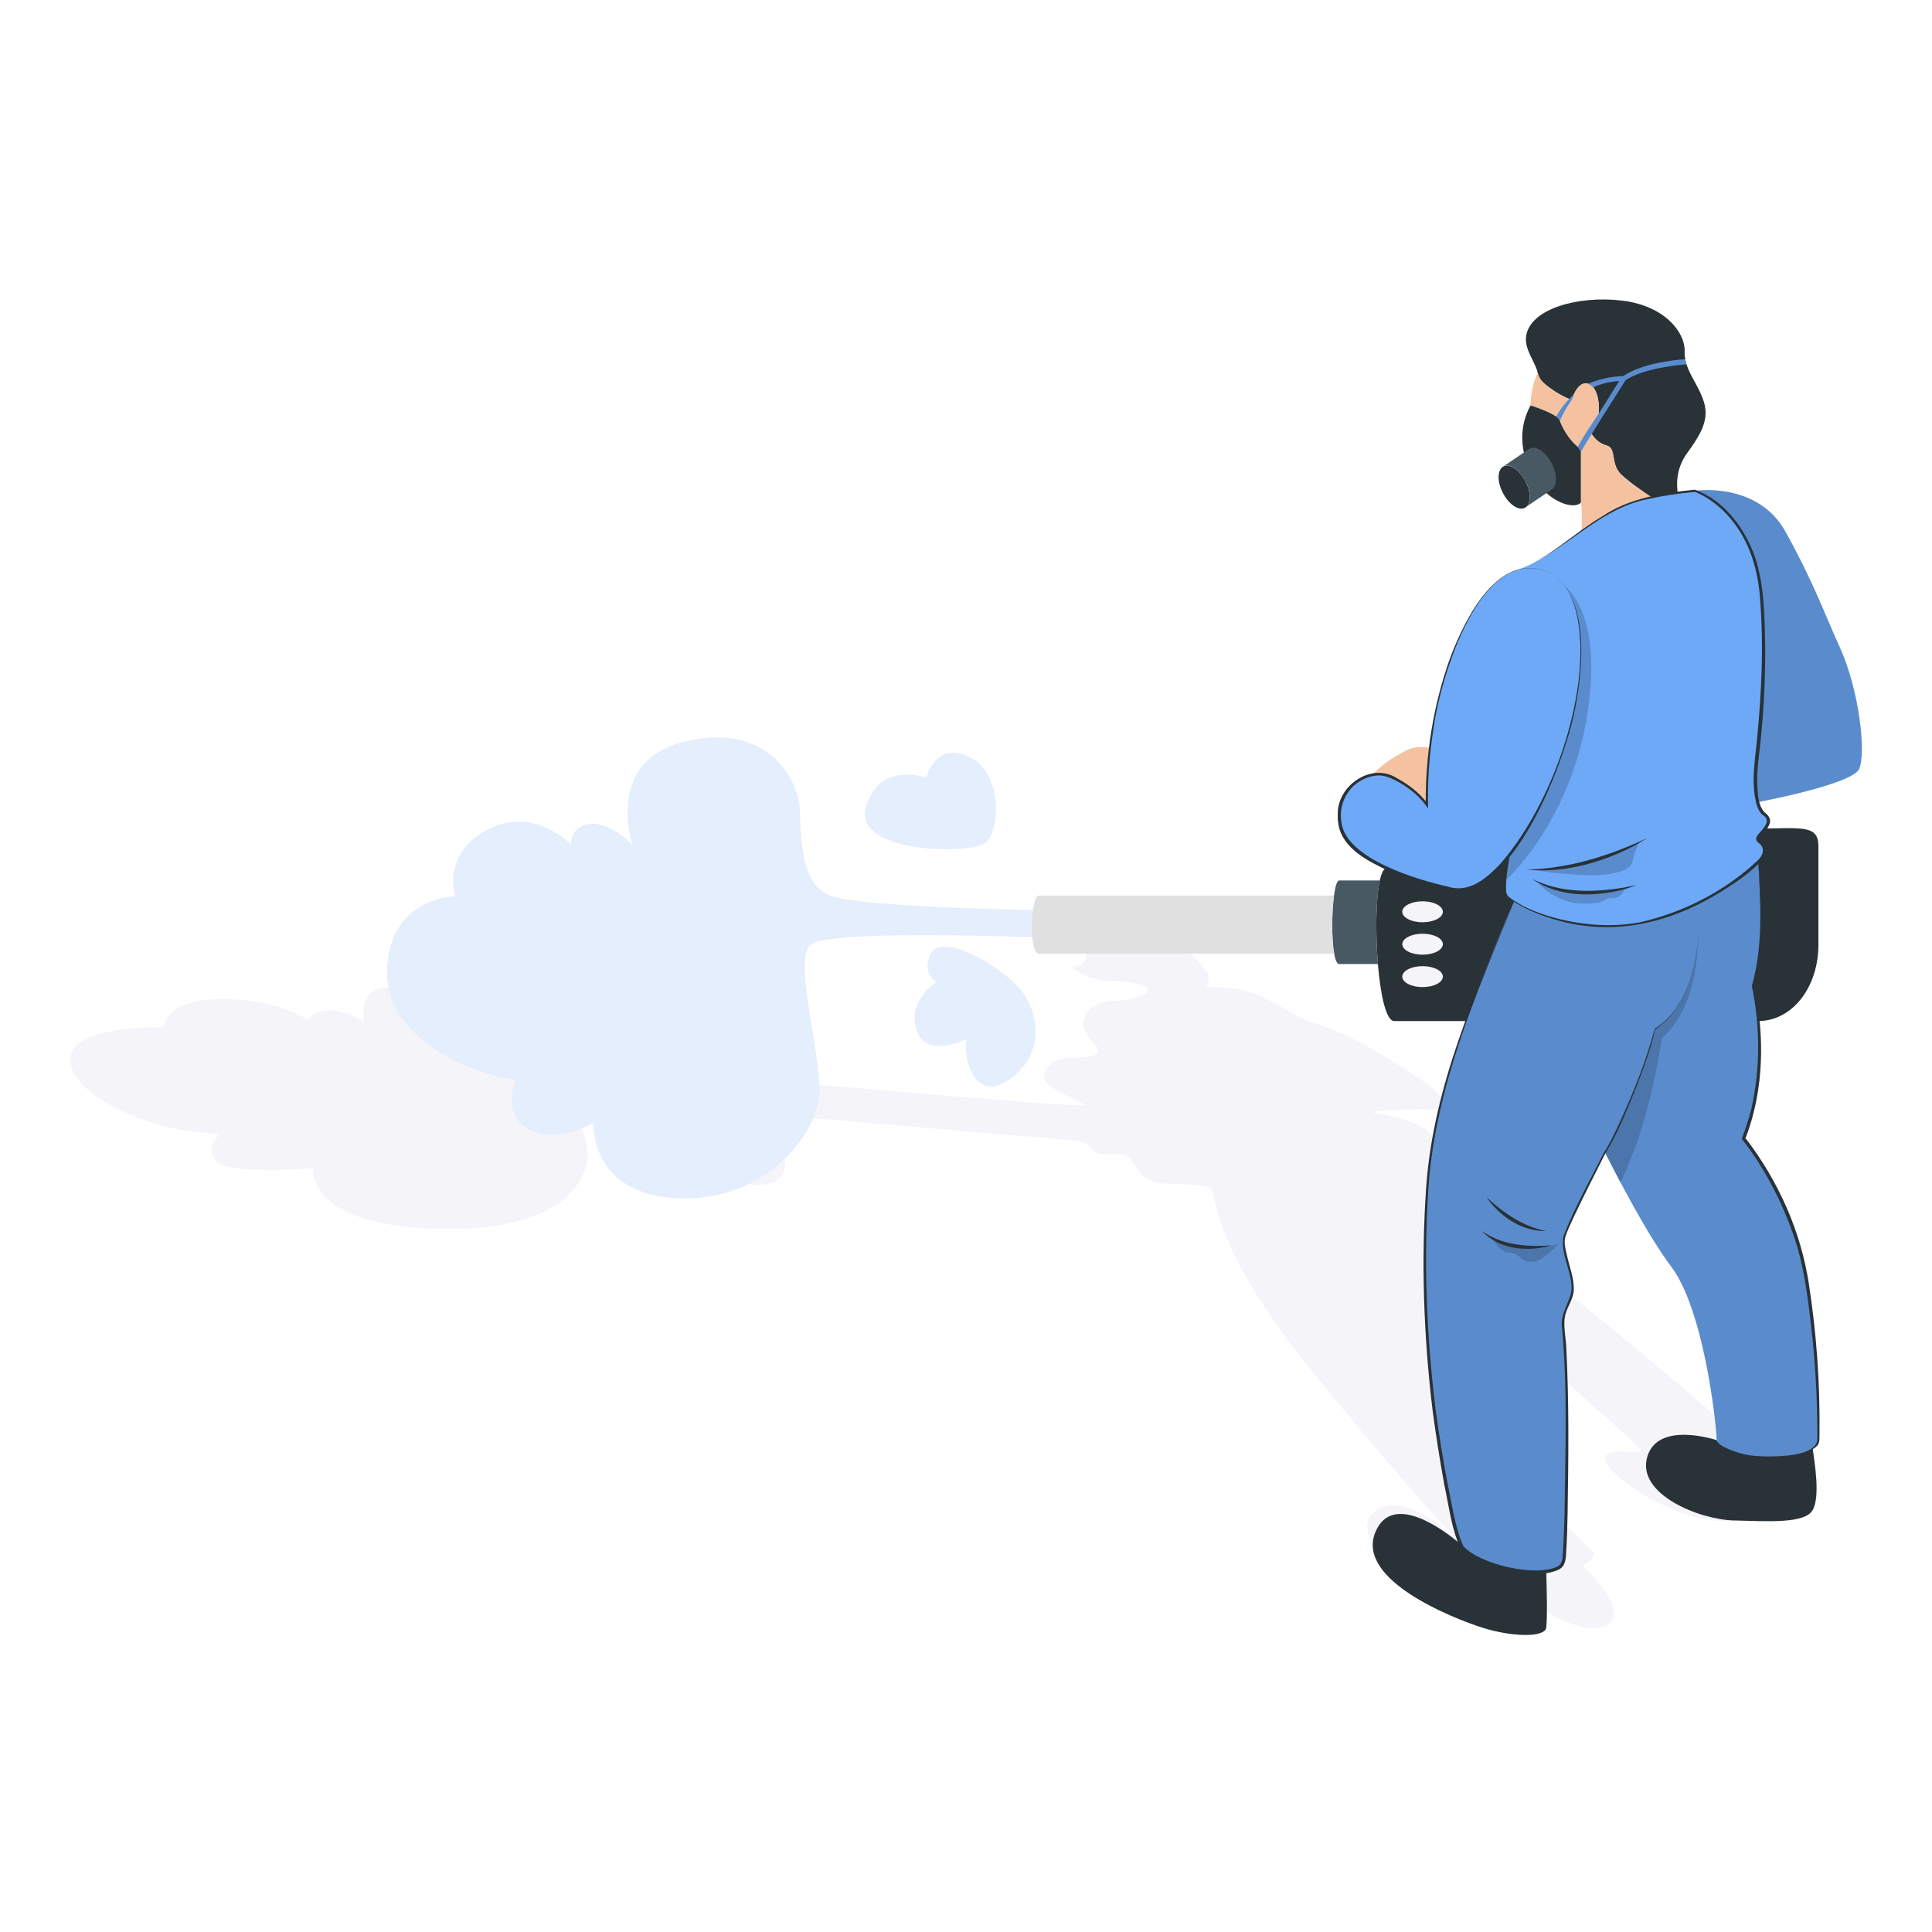 <?xml version="1.0" encoding="UTF-8"?> <svg xmlns="http://www.w3.org/2000/svg" width="800" height="800" viewBox="0 0 800 800" fill="none"><rect width="800" height="800" fill="white"></rect><g clip-path="url(#clip0_2001_213)"><path d="M630.991 660.982C630.991 660.982 652.492 678.266 664.603 673.182C676.714 668.097 655.293 648.281 655.293 648.281C655.293 648.281 661.56 645.146 659.364 642.332C657.167 639.518 632.724 617.009 632.724 617.009V558.224C632.724 558.224 675.565 595.847 678.809 599.625C682.054 603.403 666.698 598.56 664.603 603.403C662.507 608.247 691.081 630.153 715.182 629.892C739.282 629.63 710.89 586.682 710.89 586.682C710.89 586.682 656.099 539.634 640.563 529.143C625.006 518.673 596.875 475.423 593.49 470.7C590.105 465.977 581.178 462.842 571.364 461.295C561.551 459.747 586.014 459.104 592.905 459.426C599.797 459.747 598.044 453.477 589.984 448.171C581.923 442.865 562.175 429.099 545.571 424.094C528.946 419.09 524.876 408.057 499.485 408.72C499.485 408.72 501.682 405.022 499.485 402.208C497.289 399.395 491.647 391.617 483.506 390.974C475.365 390.331 450.579 391.838 449.954 395.315C449.33 398.792 447.919 399.656 445.098 400.058C442.277 400.46 450.74 406.288 460.191 406.288C469.642 406.288 475.486 407.896 475.486 409.906C475.486 411.915 468.634 414.327 463.012 414.327C457.39 414.327 449.531 416.076 448.725 422.828C447.919 429.581 455.173 432.596 454.77 435.208C454.367 437.821 448.524 438.022 442.498 438.022C436.473 438.022 431.637 442.845 432.443 446.845C433.249 450.844 449.148 456.471 449.148 457.677C449.148 458.883 328.021 448.231 328.021 448.231L160.405 409.122C160.405 409.122 148.959 407.494 150.611 423.13C150.611 423.13 135.901 413.021 127.095 422.145C127.095 422.145 115.649 413.664 91.811 413.664C67.972 413.664 67.952 425.401 67.952 425.401C67.952 425.401 29.725 424.094 29.061 438.444C28.416 452.773 62.068 469.394 91.146 469.394C91.146 469.394 84.617 474.941 89.513 480.809C94.41 486.678 129.695 483.743 129.695 483.743C129.695 483.743 125.765 508.845 186.218 508.845C246.671 508.845 251.245 474.961 235.548 459.968L281.955 456.049C281.955 456.049 294.046 492.225 315.285 490.597C336.524 488.969 316.595 461.275 316.595 461.275C316.595 461.275 433.209 471.404 443.365 472.007C453.521 472.609 451.022 477.614 456.04 477.895C461.058 478.176 466.921 476.79 468.876 480.689C470.831 484.588 473.894 489.873 483.123 490.155C492.352 490.436 501.541 490.717 502.105 492.948C502.669 495.179 504.483 519.396 540.392 564.153C576.301 608.93 604.613 639.297 604.613 639.297C604.613 639.297 584.341 617.009 570.357 625.109C556.392 633.208 581.178 653.426 581.178 653.426L631.031 661.023L630.991 660.982Z" fill="#F5F4F9"></path><path d="M430.569 376.865C430.569 376.865 359.92 375.8 344.867 371.238C329.814 366.676 332.091 342.599 330.963 332.973C329.834 323.346 318.469 298.988 284.112 306.927C249.754 314.865 261.966 349.975 261.966 349.975C261.966 349.975 253.724 340.75 244.918 341.112C236.112 341.474 236.394 349.694 236.394 349.694C236.394 349.694 221.341 333.556 202.037 343.464C182.732 353.372 188.415 371.218 188.415 371.218C188.415 371.218 161.714 371.218 160.304 400.962C158.893 430.706 196.092 444.855 213.684 447.126C213.684 447.126 207.437 460.993 218.52 467.525C229.603 474.056 245.784 464.972 245.784 464.972C245.784 464.972 243.789 493.852 279.578 496.123C315.366 498.394 338.358 470.64 339.204 453.075C340.051 435.51 328.424 397.948 335.517 391.255C342.61 384.563 430.589 388.221 430.589 388.221V376.886L430.569 376.865Z" fill="#E4EEFC"></path><path d="M752.965 350.397V391.155C752.965 408.659 742.305 422.808 727.917 422.808H577.329C573.943 422.808 571.606 411.935 570.558 399.174C569.51 386.512 569.671 372.042 571.344 364.566C572.049 361.39 572.976 359.481 574.205 359.481H574.246L616.119 343.162H723.585C745.267 343.162 752.965 340.871 752.965 350.397Z" fill="#283237"></path><path d="M701.842 203.204C701.842 203.204 727.796 199.265 739.383 220.226C750.97 241.188 755.081 253.126 761.851 268.078C769.751 285.462 772.834 311.469 769.872 318.362C766.909 325.255 722.92 333.113 722.92 333.113" fill="#5A8CCD"></path><path d="M730.456 353.593C730.275 354.417 729.429 355.602 728.018 357.049C720.018 365.43 693.54 382.352 670.729 383.437C649.449 384.422 633.449 377.468 627.001 373.208C625.349 372.143 624.321 371.198 623.999 370.655C622.386 367.962 625.369 353.593 625.369 353.593L629.58 235.601C639.656 231.541 646.286 225.854 654.85 219.804C659.706 216.388 665.207 212.851 672.28 209.434C675.243 208.007 679.474 206.841 683.867 205.937C687.656 205.133 691.504 204.51 694.688 204.088C698.859 203.505 701.842 203.244 701.842 203.244C709.62 205.716 725.781 217.815 728.905 242.635C732.008 267.435 729.227 300.013 727.675 312.433C726.104 324.833 727.051 334.761 730.638 337.274C734.245 339.746 731.383 342.841 728.602 345.956C725.801 349.051 731.706 348.126 730.456 353.653V353.593Z" fill="#6EA9F8"></path><path d="M752.945 596.349C752.945 597.595 752.058 598.701 750.587 599.625C741.821 605.192 711.293 605.031 710.87 596.349C710.386 586.22 705.086 541.845 692.008 524.481C682.275 511.558 670.144 488.205 664.583 477.111C656.663 492.546 647.918 509.81 647.535 512.885C647.031 516.743 648.986 521.084 650.92 530.229C652.855 539.413 645.6 540.358 647.535 552.416C649.469 564.495 648.986 635.378 647.535 645.99C647.152 648.743 644.311 650.21 640.24 650.773C628.613 652.28 607.011 646.03 604.553 639.237C601.248 630.093 597.238 607.885 594.316 587.627C591.435 567.369 587.545 522.531 591.918 481.05C595.586 446.021 619.646 389.748 627.001 373.168C633.449 377.428 649.449 384.362 670.729 383.397C693.54 382.332 720.018 365.39 728.018 357.009C728.703 364.365 730.9 392.762 725.862 408.217C725.862 408.217 734.083 441.499 721.993 471.384C721.993 471.384 742.769 496.465 748.088 530.229C753.408 563.992 752.925 587.607 752.925 596.309L752.945 596.349Z" fill="#5A8CCD"></path><path d="M722.799 471.303C722.758 471.424 722.698 471.564 722.658 471.685L722.557 470.982C722.557 470.982 722.718 471.203 722.799 471.303Z" fill="#283237"></path><path d="M753.408 593.214C753.328 594.681 753.751 597.655 752.28 598.801C751.877 599.243 751.333 599.665 750.647 600.067C751.373 605.674 753.791 619.702 750.587 625.289C747.302 631.017 732.229 629.932 717.902 629.59C703.555 629.208 677.741 618.738 682.053 603.403C686.325 588.069 710.869 596.349 710.869 596.349C710.869 598.439 718.849 601.836 724.874 602.66C730.899 603.484 752.199 603.886 752.521 595.987C752.582 582.1 751.917 568.132 750.527 554.325C748.874 539.594 747.383 524.702 742.406 510.754C737.449 496.746 730.376 483.281 721.227 471.544C723.141 466.46 724.874 461.295 725.862 455.929C728.925 440.253 728.643 423.853 725.398 408.237C730.134 391.697 729.066 374.052 728.018 357.049C729.408 373.63 730.839 392.863 726.325 408.157C730.799 428.958 730.476 451.266 722.799 471.303C722.718 471.203 722.638 471.082 722.557 470.982L722.658 471.685C722.698 471.564 722.758 471.424 722.799 471.303C736.381 488.989 745.791 509.971 749.076 532.037C752.179 552.255 753.65 572.755 753.408 593.214Z" fill="#283237"></path><path d="M698.517 187.749C693.902 194.12 694.225 200.973 694.708 204.068C691.524 204.49 687.655 205.113 683.867 205.917C681.046 204.068 674.92 199.948 671.333 196.552C666.577 192.01 669.661 185.619 665.127 184.413C661.439 183.428 659.484 180.433 658.88 179.348C658.739 179.087 658.678 178.946 658.678 178.946C659.001 178.745 659.303 178.484 659.585 178.162C660.008 177.68 660.391 177.057 660.693 176.354C660.693 176.334 660.693 176.314 660.713 176.314C661.439 174.706 661.882 172.596 662.003 170.425C662.225 166.627 661.52 162.587 659.726 160.416C659.363 159.954 658.92 159.572 658.436 159.291C658.195 159.15 657.953 159.05 657.731 158.969C657.711 158.949 657.671 158.949 657.651 158.929C653.157 157.402 650.799 165.622 650.799 165.622C650.799 165.622 645.097 163.712 639.353 158.708C637.903 157.442 637.097 155.955 636.714 154.327C635.646 149.604 631.071 144.66 631.958 139.053C633.751 127.758 653.661 122.312 671.575 124.462C689.469 126.572 697.812 137.787 697.57 145.384C697.529 146.569 697.63 147.695 697.832 148.76C697.953 149.483 698.134 150.167 698.356 150.85C699.827 155.613 703.091 159.592 705.207 165.381C708.068 173.239 704.743 179.187 698.517 187.749Z" fill="#283237"></path><path d="M658.134 289.643C652.895 336.429 625.872 362.395 623.676 364.425C624.139 359.481 625.369 353.593 625.369 353.593L629.6 235.601C629.6 235.601 664.583 232.124 658.134 289.643Z" fill="#5A8CCD"></path><path d="M683.867 205.917C679.474 206.821 675.242 207.987 672.28 209.414C665.207 212.83 659.726 216.368 654.85 219.784C655.031 216.83 655.192 211.584 654.608 208.108V186.081C647.696 180.976 645.56 173.279 645.56 173.279C641.832 170.345 633.751 167.873 633.751 167.873C633.751 167.873 633.61 161.12 636.714 154.327C637.097 155.955 637.882 157.422 639.354 158.708C645.097 163.712 650.819 165.602 650.819 165.602C650.819 165.602 653.459 156.417 658.436 159.271C663.454 162.125 662.97 176.293 658.678 178.926C658.678 178.926 660.593 183.207 665.127 184.393C669.661 185.599 666.577 191.989 671.353 196.511C674.94 199.908 681.046 204.048 683.887 205.897L683.867 205.917Z" fill="#F5C2A1"></path><path d="M654.608 186.081V208.108C651.706 211.243 641.248 207.887 635.384 198.159C630.588 190.201 627.686 179.127 633.752 167.873C633.752 167.873 641.832 170.345 645.56 173.279C645.56 173.279 647.696 180.976 654.608 186.081Z" fill="#283237"></path><path d="M631.958 209.896L631.414 210.278C628.835 211.605 624.744 208.851 622.306 204.108C619.847 199.385 619.968 194.482 622.548 193.135C625.127 191.809 629.218 194.582 631.676 199.305C633.933 203.646 633.973 208.208 631.958 209.916V209.896Z" fill="#283237"></path><path d="M642.296 202.882L631.958 209.876C633.993 208.168 633.933 203.626 631.676 199.265C629.218 194.542 625.127 191.768 622.548 193.095L632.885 186.101L633.429 185.719C636.009 184.393 640.099 187.146 642.537 191.889C644.996 196.612 644.875 201.536 642.296 202.862V202.882Z" fill="#495963"></path><path d="M570.578 399.194H554.538C553.611 399.194 552.926 397.546 552.462 394.933C551.354 388.904 551.455 377.81 552.382 370.836C552.886 367.138 553.611 364.586 554.538 364.586H571.364C569.712 372.062 569.53 386.532 570.578 399.194Z" fill="#495963"></path><path d="M552.442 394.933H430.166C425.894 394.933 426.74 370.836 430.166 370.836H552.362C551.435 377.81 551.334 388.924 552.442 394.933Z" fill="#E0E0E0"></path><path d="M643.545 320.593C627.726 358.979 611.908 367.902 605.58 368.425C599.253 368.947 558.145 358.456 554.961 342.137C552.402 328.933 561.248 322.301 568.039 320.814C569.671 320.472 571.142 320.392 572.351 320.593C578.699 321.638 587.646 328.471 590.81 333.194C590.81 333.194 590.387 323.587 592.059 309.66C593.047 301.48 594.719 291.813 597.641 281.684C605.56 254.332 622.104 226.999 642.034 237.45C657.57 245.569 659.343 282.207 643.505 320.593H643.545Z" fill="#6EA9F8"></path><path d="M615.454 495.681C622.527 502.193 630.628 507.921 640.26 509.729C630.286 510.071 620.936 503.62 615.454 495.681Z" fill="#283237"></path><path d="M629.58 235.601C642.155 230.516 651.807 220.709 663.353 213.876C674.698 206.178 688.441 204.189 701.781 202.762C713.892 207.163 722.295 218.498 726.567 230.235C730.638 242.233 730.638 255.035 730.94 267.536C731 280.076 730.396 292.597 729.207 305.057C728.643 311.308 727.514 317.458 727.615 323.648C727.837 327.948 727.675 333.194 730.738 336.47C732.109 337.374 733.519 339.203 732.753 341.072C731.947 343.504 729.973 345.031 728.602 346.88C728.24 347.523 728.542 347.604 729.025 348.106C730.355 349.051 731.444 350.92 731.182 352.628C731.121 354.376 729.973 355.823 728.824 357.009C724.371 361.591 719.151 365.149 713.832 368.505C688.502 384.523 660.895 389.386 632.966 376.705C629.822 375.137 626.517 373.569 624.039 370.997C623.334 369.992 623.394 368.666 623.374 367.52C623.515 362.817 624.401 358.195 625.328 353.593C624.482 358.195 623.656 362.837 623.595 367.52C623.595 369.048 623.656 370.756 625.066 371.62C630.024 375.398 635.988 377.71 641.913 379.538C653.842 382.995 666.678 384.201 678.91 381.93C696.965 377.911 714.497 368.907 727.937 356.185C730.134 354.155 730.98 350.96 728.179 349.01C726.023 347.383 727.857 345.674 729.066 344.328C730.92 342.218 733.217 339.404 729.852 337.434C728.481 336.229 727.837 334.621 727.353 333.093C724.874 323.808 726.849 314.141 727.675 304.877C729.428 286.266 730.315 267.475 728.864 248.825C728.139 236.445 724.592 224.045 716.371 214.519C712.602 209.896 706.698 205.475 701.822 203.666C695.172 204.329 688.522 205.274 681.993 206.721C661.822 210.841 648.16 228.125 629.52 235.581L629.58 235.601Z" fill="#283237"></path><path d="M634.9 360.185C634.9 360.185 654.749 363.702 666.275 361.913C677.802 360.124 675.323 356.587 677.096 352.668L678.87 348.749C678.87 348.749 654.507 360.305 634.9 360.185Z" fill="#5A8CCD"></path><path d="M636.472 365.149C636.472 365.149 643.323 373.67 654.608 374.132C665.892 374.594 663.676 371.68 667.525 371.922C671.373 372.163 672.885 367.822 672.885 367.822C672.885 367.822 649.046 372.022 636.472 365.149Z" fill="#5A8CCD"></path><path d="M632.18 360.104C649.61 359.642 666.477 354.376 682.154 346.981C680.3 348.126 678.426 349.252 676.512 350.317C663.011 357.331 647.474 361.591 632.18 360.104Z" fill="#283237"></path><path d="M634.417 363.943C646.084 369.831 659.807 369.63 672.421 367.52C674.255 367.199 676.069 366.777 677.922 366.475C676.169 367.098 674.376 367.681 672.582 368.244C660.069 371.52 645.358 371.62 634.417 363.943Z" fill="#283237"></path><path d="M702.93 391.657C702.93 391.657 703.151 416.719 688.099 430.023C688.099 430.023 683.666 463.988 671.011 489.572L664.583 477.131C664.583 477.131 680.26 445.9 685.237 426.124C685.237 426.124 700.189 419.191 702.93 391.677V391.657Z" fill="#4B75AB"></path><path d="M616.764 512.101C616.764 512.101 630.003 519.376 645.217 515.095C645.217 515.095 638.628 522.953 633.751 522.531C628.875 522.109 630.024 519.235 625.006 518.673C619.988 518.11 619.908 514.472 616.784 512.101H616.764Z" fill="#4B75AB"></path><path d="M613.621 509.729C621.943 515.678 632.522 516.361 642.437 515.678C632.804 518.512 620.714 517.487 613.621 509.729Z" fill="#283237"></path><path d="M698.356 150.85C695.091 151.131 680.683 152.418 673.127 157.422C672.28 158.688 655.817 184.674 654.608 187.066L653.338 185.076C655.656 180.454 658.799 176.153 661.903 171.39C665.409 165.983 668.855 160.236 670.487 157.784C666.235 158.085 663.071 158.869 659.726 160.416C659.021 159.713 658.376 159.271 657.731 158.969C657.711 158.949 657.671 158.949 657.651 158.929C661.701 157.1 666.9 155.874 672.119 155.714C681.106 149.785 695.998 148.86 697.832 148.76C697.953 149.484 698.134 150.167 698.356 150.85Z" fill="#5A8CCD"></path><path d="M645.882 174.223L644.411 172.475C644.452 172.314 646.991 167.37 651.646 163.391L650.799 165.622C647.636 170.103 645.882 174.203 645.882 174.243V174.223Z" fill="#5A8CCD"></path><path d="M589.057 381.89C593.698 381.89 597.46 379.946 597.46 377.549C597.46 375.151 593.698 373.208 589.057 373.208C584.416 373.208 580.654 375.151 580.654 377.549C580.654 379.946 584.416 381.89 589.057 381.89Z" fill="#F5F4F9"></path><path d="M589.057 395.315C593.698 395.315 597.46 393.371 597.46 390.974C597.46 388.576 593.698 386.633 589.057 386.633C584.416 386.633 580.654 388.576 580.654 390.974C580.654 393.371 584.416 395.315 589.057 395.315Z" fill="#F5F4F9"></path><path d="M589.057 408.74C593.698 408.74 597.46 406.796 597.46 404.399C597.46 402.001 593.698 400.058 589.057 400.058C584.416 400.058 580.654 402.001 580.654 404.399C580.654 406.796 584.416 408.74 589.057 408.74Z" fill="#F5F4F9"></path><path d="M590.83 333.194C587.666 328.471 578.719 321.638 572.372 320.593C571.163 320.392 569.692 320.472 568.059 320.814C572.734 316.352 576.664 313.639 582.205 310.785C586.054 308.816 589.117 309.278 592.079 309.66C590.407 323.587 590.83 333.194 590.83 333.194Z" fill="#F5C2A1"></path><path d="M642.094 237.45C659.867 248.363 655.071 282.448 650.799 299.752C645.217 320.854 629.5 360.727 607.676 368.626C604.895 369.51 601.933 368.766 599.172 368.304C590.951 366.636 582.931 364.104 575.253 360.747C566.83 356.728 555.908 351.543 554.195 341.333L553.933 339.223V337.073C553.752 325.255 567.878 315.508 578.397 322.201C583.354 324.894 587.908 328.35 591.253 332.953L590.366 333.234C590.205 312.654 593.449 292.014 600.402 272.64C606.507 256.502 620.613 226.899 642.114 237.45H642.094ZM642.094 237.45C612.935 223.422 595.968 282.106 593.449 302.606C591.797 313.257 591.011 324.049 591.354 334.802L590.447 333.495C587.243 329.134 582.669 325.697 577.893 323.165C575.515 322 572.916 320.874 570.236 321.115C560.2 322.04 553.591 331.345 555.545 341.112C558.064 355.703 586.578 364.224 599.394 367.098C608.019 369.892 614.951 364.164 620.673 358.336C640.603 335.947 655.212 296.777 654.406 266.812C653.882 256.241 652.028 243.338 642.074 237.47L642.094 237.45Z" fill="#283237"></path><path d="M408.564 348.548C414.227 342.861 415.053 319.809 401.148 313.297C387.244 306.786 383.537 322.08 383.537 322.08C383.537 322.08 364.232 314.805 358.549 334.159C352.867 353.512 402.902 354.236 408.564 348.548Z" fill="#E4EEFC"></path><path d="M423.698 411.212C430.569 421.1 431.677 436.494 419.204 446.081C402.116 459.225 398.348 434.384 400.403 430.144C400.403 430.144 383.799 438.725 379.567 426.767C375.335 414.809 387.607 406.59 387.607 406.59C387.607 406.59 381.381 402.53 385.37 394.933C390.368 385.387 416.826 401.324 423.698 411.212Z" fill="#E4EEFC"></path><path d="M703.635 382.714C702.99 398.43 699.464 417.04 685.318 426.265C683.565 434.605 679.938 443.951 676.673 452.331C673.147 460.852 669.761 469.434 664.865 477.312C660.351 486.316 655.474 495.742 651.142 505.027C650.074 507.358 648.986 509.709 648.18 512.101C647.515 514.452 648.18 517.045 648.764 519.497C649.832 524.581 652.008 529.485 651.626 534.811C651.283 537.524 649.872 539.835 648.945 542.167C646.769 547.01 648.22 552.155 648.522 557.24C649.772 580.452 649.469 603.705 649.107 626.937C648.986 632.102 648.865 637.247 648.542 642.432C648.422 645.065 648.321 648.482 645.62 649.828C644.17 650.612 642.356 651.115 640.28 651.416C640.462 657.083 640.784 669.805 640.26 673.925C639.716 678.226 625.913 677.844 613.621 673.925C601.369 669.986 561.551 654.27 569.45 634.594C576.442 617.11 598.689 634.333 603.606 638.433C600.744 630.937 599.696 622.255 598.004 614.537C596.17 604.368 594.558 594.159 593.188 583.909C589.5 553.14 588.372 522.029 590.588 491.099C593.611 449.678 610.961 410.971 627.021 373.208C611.424 411.071 594.477 449.919 591.535 491.159C589.419 522.009 590.689 553.079 594.457 583.748C595.848 593.958 597.5 604.147 599.394 614.276C601.268 622.918 602.356 632.042 605.903 640.161C612.492 647.718 635.908 653.164 644.895 648.663C647.313 647.356 646.95 644.683 647.192 642.332C647.535 637.207 647.676 632.042 647.837 626.897C648.139 601.132 649.147 575.267 646.769 549.582C646.044 544.237 649.691 539.594 650.699 534.69C651.364 527.073 645.943 519.477 647.374 511.86C652.109 499.801 658.497 488.527 664.3 476.991C666.819 473.172 668.794 468.972 670.749 464.812C676.472 452.251 681.671 439.268 685.177 425.963C699.404 417.06 702.869 398.289 703.635 382.714Z" fill="#283237"></path></g><defs><clipPath id="clip0_2001_213"><rect width="742" height="553" fill="white" transform="translate(29 124)"></rect></clipPath></defs></svg> 